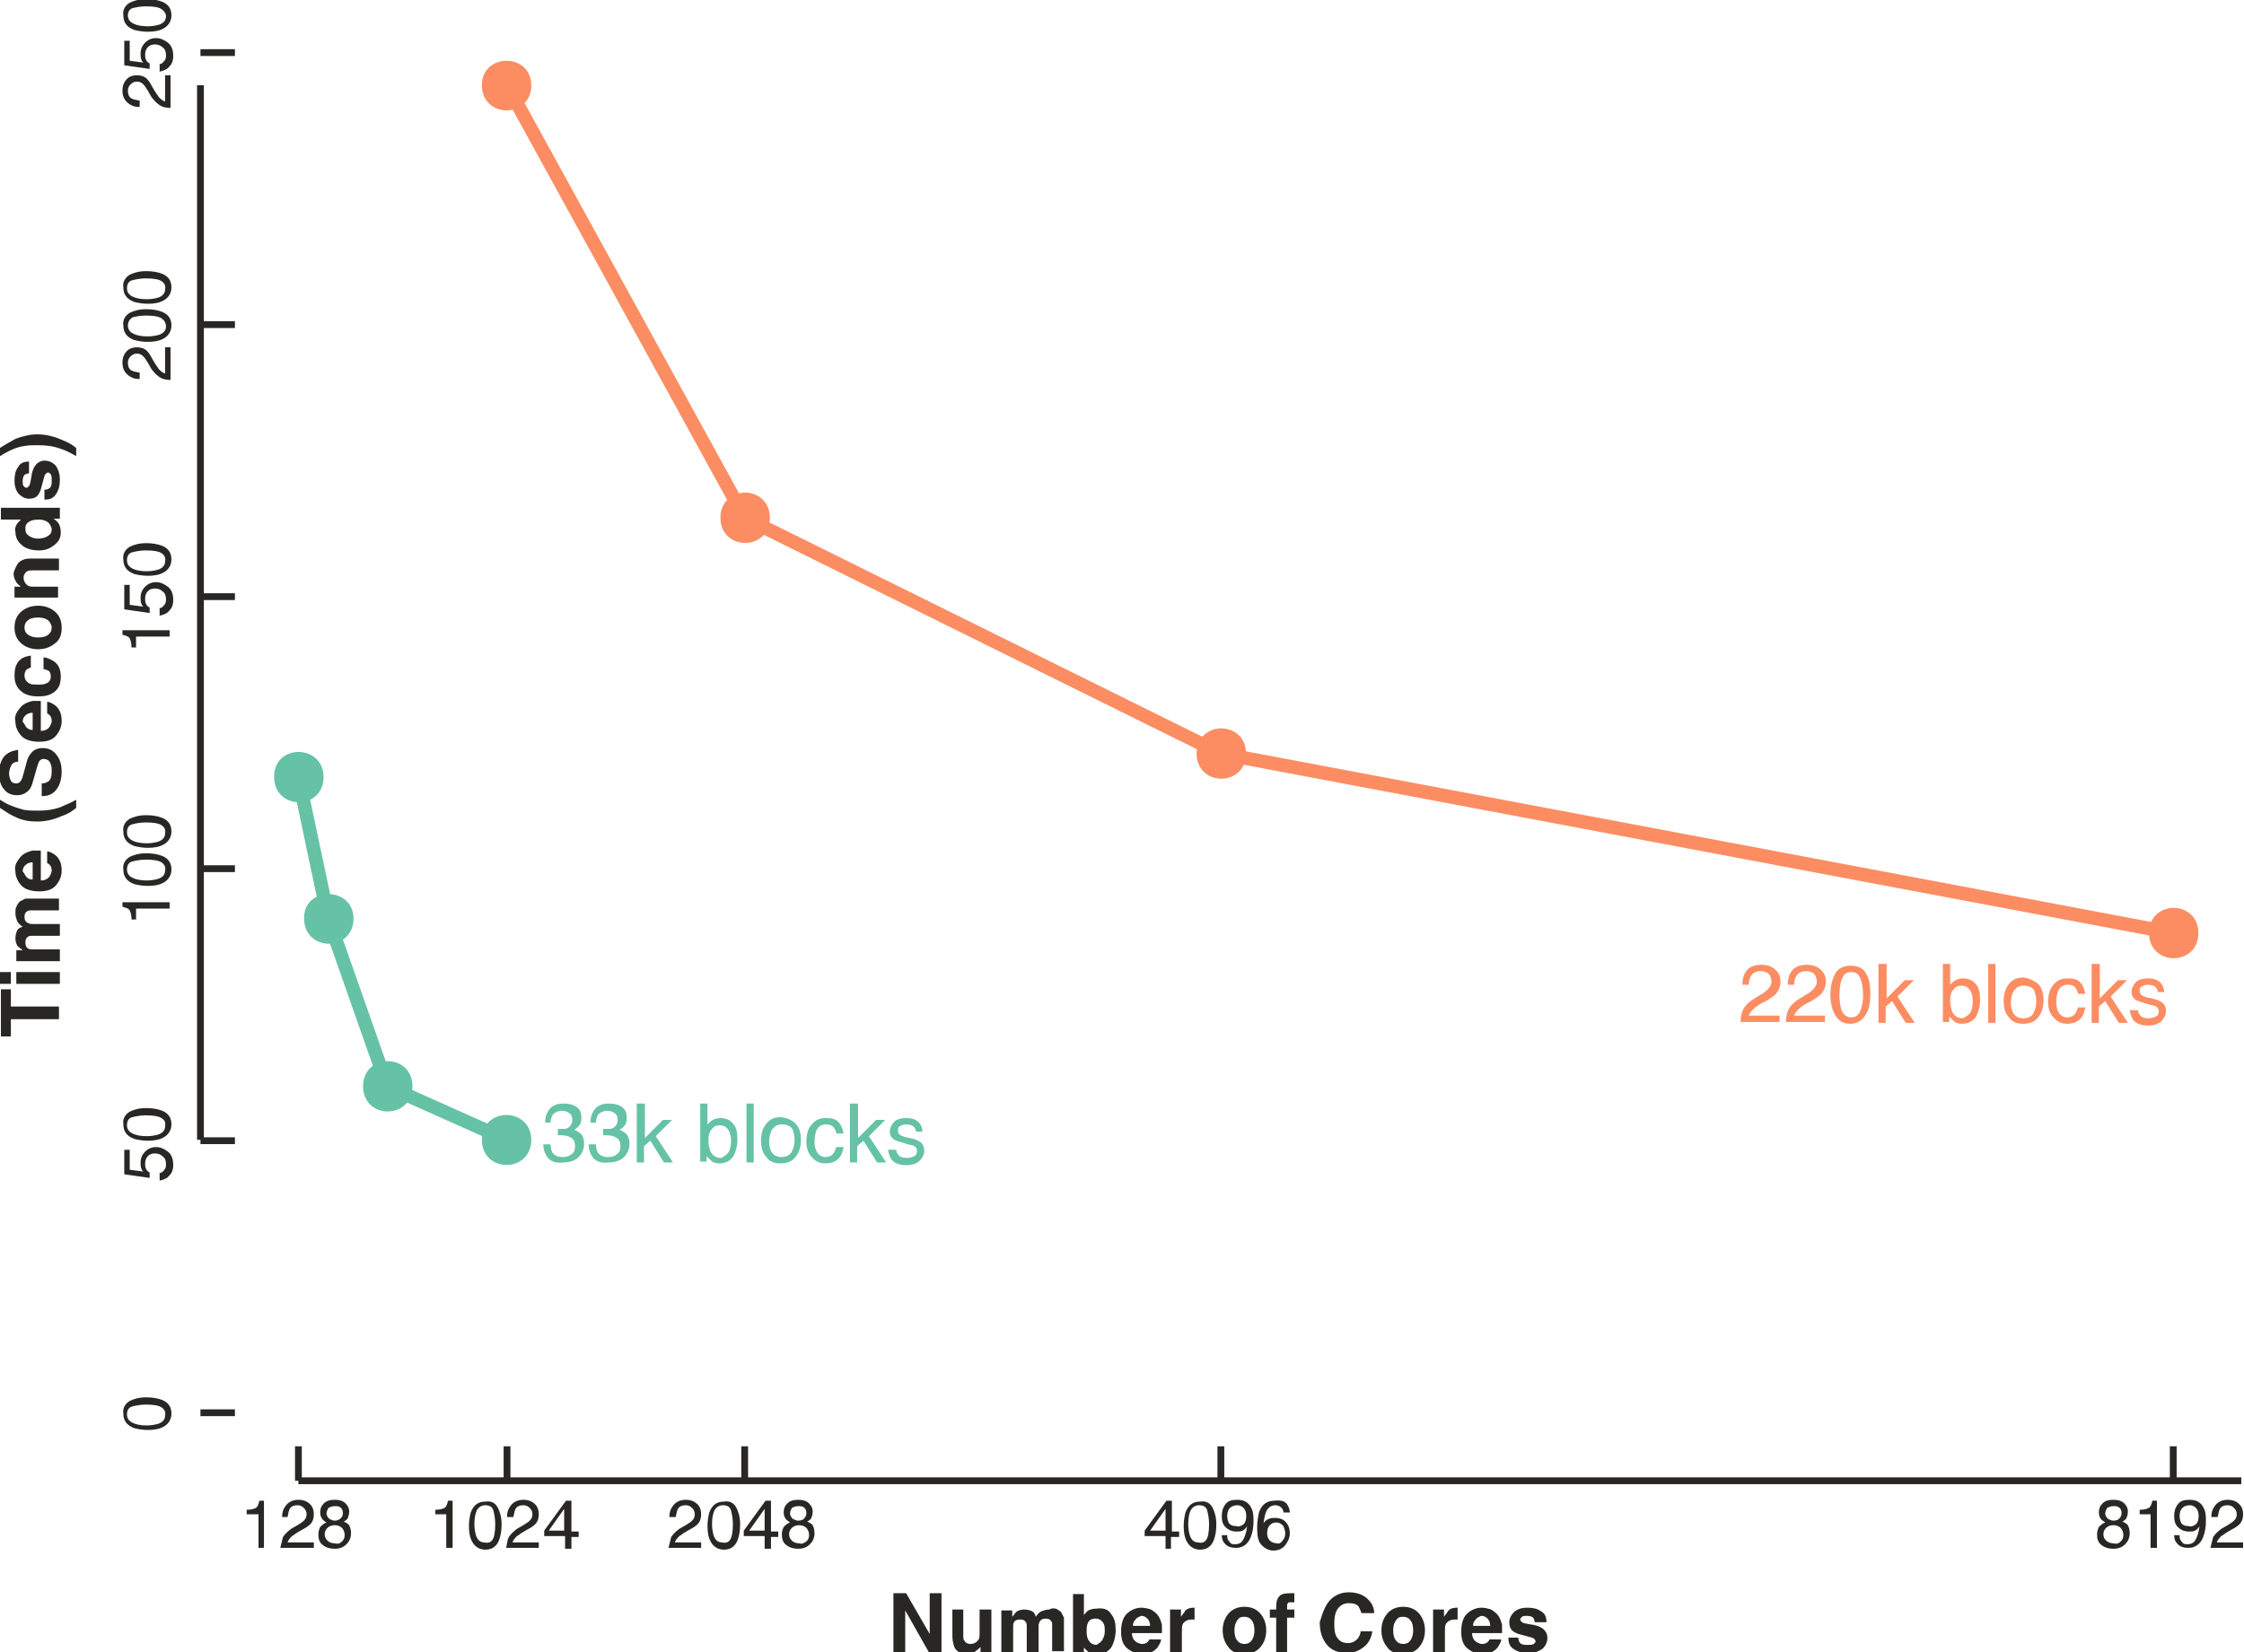 <?xml version="1.0" encoding="utf-8"?>
<!-- Generator: Adobe Illustrator 17.1.0, SVG Export Plug-In . SVG Version: 6.00 Build 0)  -->
<!DOCTYPE svg PUBLIC "-//W3C//DTD SVG 1.1//EN" "http://www.w3.org/Graphics/SVG/1.1/DTD/svg11.dtd">
<svg version="1.1" id="Layer_1" xmlns="http://www.w3.org/2000/svg" xmlns:xlink="http://www.w3.org/1999/xlink" x="0px" y="0px"
	 viewBox="-24.1 7.8 247.4 182.2" enable-background="new -24.1 7.8 247.4 182.2" xml:space="preserve">
<polyline fill="none" stroke="#66C2A5" stroke-width="1.5" stroke-miterlimit="10" points="8.8,93.5 12.1,109.1 18.6,127.6 
	31.8,133.5 "/>
<path fill="#66C2A5" d="M11.2,93.5c0,3.2-4.7,3.2-4.7,0C6.4,90.3,11.2,90.3,11.2,93.5"/>
<path fill="none" stroke="#66C2A5" stroke-width="0.75" stroke-miterlimit="10" d="M11.2,93.5c0,3.2-4.7,3.2-4.7,0
	C6.4,90.3,11.2,90.3,11.2,93.5"/>
<path fill="#66C2A5" d="M14.5,109.1c0,3.2-4.7,3.2-4.7,0C9.7,106,14.5,106,14.5,109.1"/>
<path fill="none" stroke="#66C2A5" stroke-width="0.75" stroke-miterlimit="10" d="M14.5,109.1c0,3.2-4.7,3.2-4.7,0
	C9.7,106,14.5,106,14.5,109.1"/>
<path fill="#66C2A5" d="M21,127.6c0,3.2-4.7,3.2-4.7,0C16.3,124.4,21,124.4,21,127.6"/>
<path fill="none" stroke="#66C2A5" stroke-width="0.75" stroke-miterlimit="10" d="M21,127.6c0,3.2-4.7,3.2-4.7,0
	C16.3,124.4,21,124.4,21,127.6"/>
<path fill="#66C2A5" d="M34.1,133.5c0,3.2-4.7,3.2-4.7,0S34.1,130.4,34.1,133.5"/>
<path fill="none" stroke="#66C2A5" stroke-width="0.75" stroke-miterlimit="10" d="M34.1,133.5c0,3.2-4.7,3.2-4.7,0
	S34.1,130.4,34.1,133.5"/>
<polyline fill="none" stroke="#FC8D62" stroke-width="1.5" stroke-miterlimit="10" points="31.8,17.2 58,64.9 110.5,90.9 
	215.5,110.7 "/>
<path fill="#FC8D62" d="M34.1,17.2c0,3.2-4.7,3.2-4.7,0C29.4,14.1,34.1,14.1,34.1,17.2"/>
<path fill="none" stroke="#FC8D62" stroke-width="0.75" stroke-miterlimit="10" d="M34.1,17.2c0,3.2-4.7,3.2-4.7,0
	C29.4,14.1,34.1,14.1,34.1,17.2"/>
<path fill="#FC8D62" d="M60.4,64.9c0,3.2-4.7,3.2-4.7,0C55.7,61.7,60.4,61.7,60.4,64.9"/>
<path fill="none" stroke="#FC8D62" stroke-width="0.75" stroke-miterlimit="10" d="M60.4,64.9c0,3.2-4.7,3.2-4.7,0
	C55.7,61.7,60.4,61.7,60.4,64.9"/>
<path fill="#FC8D62" d="M112.9,90.9c0,3.2-4.7,3.2-4.7,0C108.2,87.7,112.9,87.7,112.9,90.9"/>
<path fill="none" stroke="#FC8D62" stroke-width="0.75" stroke-miterlimit="10" d="M112.9,90.9c0,3.2-4.7,3.2-4.7,0
	C108.2,87.7,112.9,87.7,112.9,90.9"/>
<path fill="#FC8D62" d="M217.9,110.7c0,3.2-4.7,3.2-4.7,0C213.2,107.5,217.9,107.5,217.9,110.7"/>
<path fill="none" stroke="#FC8D62" stroke-width="0.75" stroke-miterlimit="10" d="M217.9,110.7c0,3.2-4.7,3.2-4.7,0
	C213.2,107.5,217.9,107.5,217.9,110.7"/>
<path fill="#66C2A5" d="M74.7,134.5c0,0.3,0.1,0.5,0.2,0.6c0.2,0.3,0.5,0.4,1,0.4c0.3,0,0.6-0.1,0.8-0.2c0.2-0.1,0.3-0.3,0.3-0.6
	c0-0.2-0.1-0.4-0.3-0.5c-0.1-0.1-0.3-0.1-0.7-0.2l-0.6-0.2c-0.4-0.1-0.7-0.2-0.9-0.3c-0.3-0.2-0.5-0.5-0.5-0.9
	c0-0.4,0.2-0.8,0.5-1.1c0.3-0.3,0.8-0.4,1.3-0.4c0.7,0,1.2,0.2,1.5,0.6c0.2,0.3,0.3,0.6,0.3,0.9h-0.7c0-0.2-0.1-0.3-0.2-0.5
	c-0.2-0.2-0.5-0.3-0.9-0.3c-0.3,0-0.5,0.1-0.7,0.2c-0.2,0.1-0.2,0.3-0.2,0.5c0,0.2,0.1,0.4,0.3,0.5c0.1,0.1,0.3,0.1,0.5,0.2l0.5,0.1
	c0.6,0.1,0.9,0.3,1.1,0.4c0.3,0.2,0.5,0.5,0.5,1c0,0.4-0.2,0.8-0.5,1.1c-0.3,0.3-0.8,0.5-1.5,0.5c-0.7,0-1.2-0.2-1.5-0.5
	c-0.3-0.3-0.4-0.7-0.5-1.2H74.7z M69.7,129.5h0.8v3.8l2-2h1l-1.8,1.8l1.9,2.9h-1l-1.5-2.4l-0.7,0.6v1.8h-0.8V129.5z M68.3,131.5
	c0.3,0.3,0.5,0.7,0.6,1.3h-0.8c0-0.3-0.2-0.5-0.3-0.7c-0.2-0.2-0.4-0.3-0.8-0.3c-0.5,0-0.9,0.2-1.1,0.7c-0.1,0.3-0.2,0.7-0.2,1.2
	c0,0.5,0.1,0.9,0.3,1.2c0.2,0.3,0.5,0.5,0.9,0.5c0.3,0,0.6-0.1,0.8-0.3c0.2-0.2,0.3-0.5,0.4-0.8h0.8c-0.1,0.6-0.3,1.1-0.7,1.4
	c-0.4,0.3-0.8,0.4-1.3,0.4c-0.6,0-1.1-0.2-1.5-0.7c-0.4-0.4-0.6-1-0.6-1.7c0-0.8,0.2-1.5,0.6-1.9c0.4-0.5,0.9-0.7,1.5-0.7
	C67.6,131.1,68,131.2,68.3,131.5z M63.6,131.7c0.4,0.4,0.6,1,0.6,1.8c0,0.8-0.2,1.4-0.6,1.9c-0.4,0.5-0.9,0.7-1.7,0.7
	c-0.6,0-1.2-0.2-1.5-0.7c-0.4-0.4-0.6-1-0.6-1.8c0-0.8,0.2-1.4,0.6-1.9c0.4-0.5,0.9-0.7,1.6-0.7C62.7,131.1,63.2,131.3,63.6,131.7z
	 M63.2,134.8c0.2-0.4,0.3-0.8,0.3-1.3c0-0.4-0.1-0.8-0.2-1.1c-0.2-0.4-0.6-0.6-1.2-0.6c-0.5,0-0.8,0.2-1.1,0.6
	c-0.2,0.4-0.3,0.8-0.3,1.3c0,0.5,0.1,0.9,0.3,1.2c0.2,0.3,0.6,0.5,1,0.5C62.6,135.4,63,135.2,63.2,134.8z M58.2,129.5H59v6.5h-0.8
	V129.5z M56.2,134.9c0.2-0.3,0.3-0.8,0.3-1.3c0-0.5-0.1-0.9-0.3-1.2c-0.2-0.3-0.5-0.5-0.9-0.5c-0.4,0-0.7,0.1-0.9,0.4
	c-0.3,0.3-0.4,0.7-0.4,1.3c0,0.4,0.1,0.8,0.2,1.1c0.2,0.5,0.6,0.8,1.2,0.8C55.6,135.4,56,135.2,56.2,134.9z M53.1,129.5h0.8v2.3
	c0.2-0.2,0.4-0.4,0.6-0.5c0.2-0.1,0.5-0.2,0.8-0.2c0.6,0,1.1,0.2,1.4,0.6c0.4,0.4,0.5,1,0.5,1.8c0,0.7-0.2,1.4-0.5,1.9
	c-0.4,0.5-0.9,0.7-1.5,0.7c-0.4,0-0.7-0.1-0.9-0.3c-0.1-0.1-0.3-0.3-0.5-0.5v0.6h-0.7V129.5z M46.2,129.5H47v3.8l2-2h1l-1.8,1.8
	l1.9,2.9h-1l-1.5-2.4l-0.7,0.6v1.8h-0.8V129.5z M41.3,135.5c-0.3-0.4-0.5-0.9-0.5-1.5h0.8c0,0.4,0.1,0.7,0.2,0.9
	c0.2,0.3,0.6,0.5,1.1,0.5c0.4,0,0.8-0.1,1-0.3c0.3-0.2,0.4-0.5,0.4-0.9c0-0.4-0.1-0.7-0.4-0.9c-0.3-0.2-0.6-0.3-1.1-0.3
	c-0.1,0-0.1,0-0.2,0c-0.1,0-0.1,0-0.2,0v-0.7c0.1,0,0.2,0,0.2,0c0.1,0,0.1,0,0.2,0c0.3,0,0.5,0,0.7-0.1c0.3-0.2,0.5-0.5,0.5-0.9
	c0-0.3-0.1-0.6-0.3-0.7c-0.2-0.2-0.5-0.3-0.8-0.3c-0.5,0-0.9,0.2-1.1,0.5c-0.1,0.2-0.2,0.5-0.2,0.8H41c0-0.5,0.1-0.9,0.3-1.2
	c0.3-0.6,0.9-0.9,1.7-0.9c0.6,0,1.1,0.1,1.5,0.4c0.4,0.3,0.5,0.7,0.5,1.2c0,0.4-0.1,0.7-0.3,0.9c-0.1,0.1-0.3,0.3-0.5,0.4
	c0.3,0.1,0.6,0.3,0.8,0.5c0.2,0.3,0.3,0.6,0.3,1c0,0.6-0.2,1.1-0.6,1.5c-0.4,0.4-1,0.6-1.7,0.6C42.2,136.1,41.7,135.9,41.3,135.5z
	 M36.3,135.5c-0.3-0.4-0.5-0.9-0.5-1.5h0.8c0,0.4,0.1,0.7,0.2,0.9c0.2,0.3,0.6,0.5,1.1,0.5c0.4,0,0.8-0.1,1-0.3
	c0.3-0.2,0.4-0.5,0.4-0.9c0-0.4-0.1-0.7-0.4-0.9c-0.3-0.2-0.6-0.3-1.1-0.3c-0.1,0-0.1,0-0.2,0c-0.1,0-0.1,0-0.2,0v-0.7
	c0.1,0,0.2,0,0.2,0c0.1,0,0.1,0,0.2,0c0.3,0,0.5,0,0.7-0.1c0.3-0.2,0.5-0.5,0.5-0.9c0-0.3-0.1-0.6-0.3-0.7c-0.2-0.2-0.5-0.3-0.8-0.3
	c-0.5,0-0.9,0.2-1.1,0.5c-0.1,0.2-0.2,0.5-0.2,0.8H36c0-0.5,0.1-0.9,0.3-1.2c0.3-0.6,0.9-0.9,1.7-0.9c0.6,0,1.1,0.1,1.5,0.4
	c0.4,0.3,0.5,0.7,0.5,1.2c0,0.4-0.1,0.7-0.3,0.9c-0.1,0.1-0.3,0.3-0.5,0.4c0.3,0.1,0.6,0.3,0.8,0.5c0.2,0.3,0.3,0.6,0.3,1
	c0,0.6-0.2,1.1-0.6,1.5c-0.4,0.4-1,0.6-1.7,0.6C37.2,136.1,36.7,135.9,36.3,135.5z"/>
<path fill="#FC8D62" d="M211.6,119.1c0,0.3,0.1,0.5,0.2,0.6c0.2,0.3,0.5,0.4,1,0.4c0.3,0,0.6-0.1,0.8-0.2c0.2-0.1,0.3-0.3,0.3-0.6
	c0-0.2-0.1-0.4-0.3-0.5c-0.1-0.1-0.3-0.1-0.7-0.2l-0.6-0.2c-0.4-0.1-0.7-0.2-0.9-0.3c-0.3-0.2-0.5-0.5-0.5-0.9
	c0-0.4,0.2-0.8,0.5-1.1c0.3-0.3,0.8-0.4,1.3-0.4c0.7,0,1.2,0.2,1.5,0.6c0.2,0.3,0.3,0.6,0.3,0.9h-0.7c0-0.2-0.1-0.3-0.2-0.5
	c-0.2-0.2-0.5-0.3-0.9-0.3c-0.3,0-0.5,0.1-0.7,0.2c-0.2,0.1-0.2,0.3-0.2,0.5c0,0.2,0.1,0.4,0.3,0.5c0.1,0.1,0.3,0.1,0.5,0.2l0.5,0.1
	c0.6,0.1,0.9,0.3,1.1,0.4c0.3,0.2,0.5,0.5,0.5,1c0,0.4-0.2,0.8-0.5,1.1c-0.3,0.3-0.8,0.5-1.5,0.5c-0.7,0-1.2-0.2-1.5-0.5
	c-0.3-0.3-0.4-0.7-0.5-1.2H211.6z M206.6,114.1h0.8v3.8l2-2h1l-1.8,1.8l1.9,2.9h-1l-1.5-2.4l-0.7,0.6v1.8h-0.8V114.1z M205.2,116.1
	c0.3,0.3,0.5,0.7,0.6,1.3h-0.8c0-0.3-0.2-0.5-0.3-0.7c-0.2-0.2-0.4-0.3-0.8-0.3c-0.5,0-0.9,0.2-1.1,0.7c-0.1,0.3-0.2,0.7-0.2,1.2
	c0,0.5,0.1,0.9,0.3,1.2c0.2,0.3,0.5,0.5,0.9,0.5c0.3,0,0.6-0.1,0.8-0.3c0.2-0.2,0.3-0.5,0.4-0.8h0.8c-0.1,0.6-0.3,1.1-0.7,1.4
	c-0.4,0.3-0.8,0.4-1.3,0.4c-0.6,0-1.1-0.2-1.5-0.7c-0.4-0.4-0.6-1-0.6-1.7c0-0.8,0.2-1.5,0.6-1.9c0.4-0.5,0.9-0.7,1.5-0.7
	C204.5,115.7,204.9,115.8,205.2,116.1z M200.6,116.3c0.4,0.4,0.6,1,0.6,1.8c0,0.8-0.2,1.4-0.6,1.9c-0.4,0.5-0.9,0.7-1.7,0.7
	c-0.6,0-1.2-0.2-1.5-0.7c-0.4-0.4-0.6-1-0.6-1.8c0-0.8,0.2-1.4,0.6-1.9c0.4-0.5,0.9-0.7,1.6-0.7
	C199.6,115.7,200.1,115.9,200.6,116.3z M200.1,119.5c0.2-0.4,0.3-0.8,0.3-1.3c0-0.4-0.1-0.8-0.2-1.1c-0.2-0.4-0.6-0.6-1.2-0.6
	c-0.5,0-0.8,0.2-1.1,0.6c-0.2,0.4-0.3,0.8-0.3,1.3c0,0.5,0.1,0.9,0.3,1.2c0.2,0.3,0.6,0.5,1,0.5
	C199.5,120.1,199.9,119.9,200.1,119.5z M195.1,114.1h0.8v6.5h-0.8V114.1z M193.1,119.5c0.2-0.3,0.3-0.8,0.3-1.3
	c0-0.5-0.1-0.9-0.3-1.2c-0.2-0.3-0.5-0.5-0.9-0.5c-0.4,0-0.7,0.1-0.9,0.4c-0.3,0.3-0.4,0.7-0.4,1.3c0,0.4,0.1,0.8,0.2,1.1
	c0.2,0.5,0.6,0.8,1.2,0.8C192.5,120,192.9,119.8,193.1,119.5z M190.1,114.1h0.8v2.3c0.2-0.2,0.4-0.4,0.6-0.5
	c0.2-0.1,0.5-0.2,0.8-0.2c0.6,0,1.1,0.2,1.4,0.6c0.4,0.4,0.5,1,0.5,1.8c0,0.7-0.2,1.4-0.5,1.9c-0.4,0.5-0.9,0.7-1.5,0.7
	c-0.4,0-0.7-0.1-0.9-0.3c-0.1-0.1-0.3-0.3-0.5-0.5v0.6h-0.7V114.1z M183.1,114.1h0.8v3.8l2-2h1l-1.8,1.8l1.9,2.9h-1l-1.5-2.4
	l-0.7,0.6v1.8h-0.8V114.1z M180.9,119.5c0.2-0.4,0.4-1,0.4-2c0-0.7-0.1-1.3-0.3-1.8c-0.2-0.5-0.5-0.7-1-0.7c-0.5,0-0.8,0.2-1,0.7
	c-0.2,0.4-0.3,1.1-0.3,1.9c0,0.6,0.1,1.2,0.2,1.5c0.2,0.6,0.6,0.9,1.1,0.9C180.4,120,180.7,119.8,180.9,119.5z M181.7,115.3
	c0.3,0.5,0.4,1.2,0.4,2.1c0,0.9-0.1,1.6-0.4,2.1c-0.4,0.8-1,1.2-1.8,1.2c-0.8,0-1.3-0.3-1.7-1c-0.3-0.5-0.5-1.3-0.5-2.2
	c0-0.7,0.1-1.3,0.3-1.8c0.3-1,1-1.4,1.9-1.4C180.8,114.3,181.4,114.6,181.7,115.3z M173.1,119.1c0.2-0.4,0.6-0.8,1.1-1.1l0.8-0.5
	c0.4-0.2,0.6-0.4,0.8-0.6c0.2-0.2,0.4-0.5,0.4-0.8c0-0.4-0.1-0.7-0.3-0.9c-0.2-0.2-0.5-0.3-0.9-0.3c-0.5,0-0.9,0.2-1.1,0.6
	c-0.1,0.2-0.2,0.5-0.2,0.9H173c0-0.5,0.1-1,0.3-1.3c0.3-0.6,0.9-0.9,1.8-0.9c0.7,0,1.2,0.2,1.6,0.6s0.5,0.8,0.5,1.3
	c0,0.5-0.2,0.9-0.5,1.3c-0.2,0.2-0.6,0.5-1.1,0.8l-0.6,0.3c-0.3,0.2-0.5,0.3-0.7,0.5c-0.3,0.3-0.5,0.5-0.6,0.8h3.4v0.7h-4.3
	C172.8,120,172.9,119.5,173.1,119.1z M168.1,119.1c0.2-0.4,0.6-0.8,1.1-1.1l0.8-0.5c0.4-0.2,0.6-0.4,0.8-0.6
	c0.2-0.2,0.4-0.5,0.4-0.8c0-0.4-0.1-0.7-0.3-0.9c-0.2-0.2-0.5-0.3-0.9-0.3c-0.5,0-0.9,0.2-1.1,0.6c-0.1,0.2-0.2,0.5-0.2,0.9H168
	c0-0.5,0.1-1,0.3-1.3c0.3-0.6,0.9-0.9,1.8-0.9c0.7,0,1.2,0.2,1.6,0.6s0.5,0.8,0.5,1.3c0,0.5-0.2,0.9-0.5,1.3
	c-0.2,0.2-0.6,0.5-1.1,0.8l-0.6,0.3c-0.3,0.2-0.5,0.3-0.7,0.5c-0.3,0.3-0.5,0.5-0.6,0.8h3.4v0.7h-4.3
	C167.8,120,167.9,119.5,168.1,119.1z"/>
<line fill="none" stroke="#292724" stroke-width="0.75" stroke-miterlimit="10" x1="8.8" y1="171.1" x2="223" y2="171.1"/>
<line fill="none" stroke="#292724" stroke-width="0.75" stroke-miterlimit="10" x1="8.8" y1="171.1" x2="8.8" y2="167.3"/>
<line fill="none" stroke="#292724" stroke-width="0.75" stroke-miterlimit="10" x1="31.8" y1="171.1" x2="31.8" y2="167.3"/>
<line fill="none" stroke="#292724" stroke-width="0.75" stroke-miterlimit="10" x1="58" y1="171.1" x2="58" y2="167.3"/>
<line fill="none" stroke="#292724" stroke-width="0.75" stroke-miterlimit="10" x1="110.5" y1="171.1" x2="110.5" y2="167.3"/>
<line fill="none" stroke="#292724" stroke-width="0.75" stroke-miterlimit="10" x1="215.5" y1="171.1" x2="215.5" y2="167.3"/>
<path fill="#292724" d="M11.5,175.4c-0.2-0.2-0.3-0.5-0.3-0.8c0-0.4,0.1-0.7,0.4-1c0.3-0.3,0.7-0.4,1.2-0.4c0.5,0,0.9,0.1,1.2,0.4
	c0.3,0.3,0.4,0.6,0.4,0.9c0,0.3-0.1,0.6-0.2,0.8c-0.1,0.1-0.2,0.2-0.4,0.3c0.2,0.1,0.4,0.2,0.5,0.3c0.2,0.2,0.3,0.6,0.3,1
	c0,0.5-0.2,0.9-0.5,1.2c-0.3,0.3-0.7,0.5-1.3,0.5c-0.5,0-0.9-0.1-1.3-0.4c-0.4-0.3-0.5-0.7-0.5-1.2c0-0.3,0.1-0.6,0.2-0.8
	c0.2-0.2,0.4-0.4,0.7-0.5C11.7,175.6,11.6,175.5,11.5,175.4z M13.6,177.8c0.2-0.2,0.3-0.4,0.3-0.7c0-0.3-0.1-0.6-0.3-0.8
	c-0.2-0.2-0.5-0.3-0.8-0.3c-0.3,0-0.6,0.1-0.8,0.3c-0.2,0.2-0.3,0.4-0.3,0.7c0,0.3,0.1,0.5,0.3,0.7c0.2,0.2,0.5,0.3,0.8,0.3
	C13.2,178.1,13.4,178,13.6,177.8z M13.5,175.2c0.2-0.2,0.2-0.4,0.2-0.6c0-0.2-0.1-0.4-0.2-0.5c-0.2-0.2-0.4-0.2-0.7-0.2
	c-0.3,0-0.5,0.1-0.7,0.2c-0.1,0.2-0.2,0.4-0.2,0.6c0,0.2,0.1,0.4,0.3,0.6c0.2,0.1,0.4,0.2,0.6,0.2C13.1,175.5,13.3,175.4,13.5,175.2
	z M7.1,177.3c0.2-0.3,0.5-0.6,0.9-0.9l0.7-0.4c0.3-0.2,0.5-0.3,0.7-0.5c0.2-0.2,0.3-0.4,0.3-0.7c0-0.3-0.1-0.5-0.3-0.7
	c-0.2-0.2-0.4-0.3-0.7-0.3c-0.5,0-0.8,0.2-0.9,0.5c-0.1,0.2-0.1,0.4-0.2,0.8H7c0-0.5,0.1-0.8,0.3-1.1c0.3-0.5,0.8-0.8,1.5-0.8
	c0.6,0,1,0.2,1.3,0.5c0.3,0.3,0.4,0.7,0.4,1.1c0,0.4-0.1,0.8-0.4,1.1c-0.2,0.2-0.5,0.4-0.9,0.6l-0.5,0.3c-0.2,0.1-0.4,0.3-0.6,0.4
	c-0.2,0.2-0.4,0.4-0.5,0.7h2.9v0.6H6.8C6.9,178.1,7,177.7,7.1,177.3z M3.1,174.8v-0.5c0.5,0,0.8-0.1,1-0.2c0.2-0.1,0.3-0.4,0.4-0.8
	h0.5v5.2H4.4v-3.7H3.1z"/>
<path fill="#292724" d="M38.2,178.5v-1.3h-2.3v-0.6l2.4-3.3h0.6v3.4h0.8v0.6h-0.8v1.3H38.2z M38.1,176.6v-2.4l-1.7,2.4H38.1z
	 M32,177.3c0.2-0.3,0.5-0.6,0.9-0.9l0.7-0.4c0.3-0.2,0.5-0.3,0.7-0.5c0.2-0.2,0.3-0.4,0.3-0.7c0-0.3-0.1-0.5-0.3-0.7
	c-0.2-0.2-0.4-0.3-0.7-0.3c-0.5,0-0.8,0.2-0.9,0.5c-0.1,0.2-0.1,0.4-0.2,0.8h-0.7c0-0.5,0.1-0.8,0.3-1.1c0.3-0.5,0.8-0.8,1.5-0.8
	c0.6,0,1,0.2,1.3,0.5c0.3,0.3,0.4,0.7,0.4,1.1c0,0.4-0.1,0.8-0.4,1.1c-0.2,0.2-0.5,0.4-0.9,0.6l-0.5,0.3c-0.2,0.1-0.4,0.3-0.6,0.4
	c-0.2,0.2-0.4,0.4-0.5,0.7h2.9v0.6h-3.6C31.8,178.1,31.8,177.7,32,177.3z M30.2,177.6c0.2-0.3,0.3-0.9,0.3-1.7
	c0-0.6-0.1-1.1-0.2-1.5c-0.1-0.4-0.4-0.6-0.9-0.6c-0.4,0-0.7,0.2-0.9,0.5c-0.2,0.4-0.3,0.9-0.3,1.6c0,0.5,0.1,1,0.2,1.3
	c0.2,0.5,0.5,0.7,0.9,0.7C29.7,178,30,177.9,30.2,177.6z M30.8,174.1c0.2,0.4,0.4,1,0.4,1.8c0,0.7-0.1,1.3-0.3,1.8
	c-0.3,0.7-0.8,1-1.5,1c-0.6,0-1.1-0.3-1.4-0.8c-0.3-0.5-0.4-1.1-0.4-1.8c0-0.6,0.1-1.1,0.2-1.5c0.3-0.8,0.8-1.2,1.6-1.2
	C30,173.3,30.5,173.5,30.8,174.1z M23.9,174.8v-0.5c0.5,0,0.8-0.1,1-0.2c0.2-0.1,0.3-0.4,0.4-0.8h0.5v5.2h-0.7v-3.7H23.9z"/>
<path fill="#292724" d="M62.6,175.4c-0.2-0.2-0.3-0.5-0.3-0.8c0-0.4,0.1-0.7,0.4-1c0.3-0.3,0.7-0.4,1.2-0.4c0.5,0,0.9,0.1,1.2,0.4
	c0.3,0.3,0.4,0.6,0.4,0.9c0,0.3-0.1,0.6-0.2,0.8c-0.1,0.1-0.2,0.2-0.4,0.3c0.2,0.1,0.4,0.2,0.5,0.3c0.2,0.2,0.3,0.6,0.3,1
	c0,0.5-0.2,0.9-0.5,1.2c-0.3,0.3-0.7,0.5-1.3,0.5c-0.5,0-0.9-0.1-1.3-0.4c-0.4-0.3-0.5-0.7-0.5-1.2c0-0.3,0.1-0.6,0.2-0.8
	c0.2-0.2,0.4-0.4,0.7-0.5C62.9,175.6,62.7,175.5,62.6,175.4z M64.8,177.8c0.2-0.2,0.3-0.4,0.3-0.7c0-0.3-0.1-0.6-0.3-0.8
	c-0.2-0.2-0.5-0.3-0.8-0.3c-0.3,0-0.6,0.1-0.8,0.3c-0.2,0.2-0.3,0.4-0.3,0.7c0,0.3,0.1,0.5,0.3,0.7c0.2,0.2,0.5,0.3,0.8,0.3
	C64.3,178.1,64.5,178,64.8,177.8z M64.6,175.2c0.2-0.2,0.2-0.4,0.2-0.6c0-0.2-0.1-0.4-0.2-0.5c-0.2-0.2-0.4-0.2-0.7-0.2
	c-0.3,0-0.5,0.1-0.7,0.2c-0.1,0.2-0.2,0.4-0.2,0.6c0,0.2,0.1,0.4,0.3,0.6c0.2,0.1,0.4,0.2,0.6,0.2C64.2,175.5,64.5,175.4,64.6,175.2
	z M60.2,178.5v-1.3h-2.3v-0.6l2.4-3.3h0.6v3.4h0.8v0.6h-0.8v1.3H60.2z M60.2,176.6v-2.4l-1.7,2.4H60.2z M56.4,177.6
	c0.2-0.3,0.3-0.9,0.3-1.7c0-0.6-0.1-1.1-0.2-1.5c-0.1-0.4-0.4-0.6-0.9-0.6c-0.4,0-0.7,0.2-0.9,0.5c-0.2,0.4-0.3,0.9-0.3,1.6
	c0,0.5,0.1,1,0.2,1.3c0.2,0.5,0.5,0.7,0.9,0.7C55.9,178,56.2,177.9,56.4,177.6z M57.1,174.1c0.2,0.4,0.4,1,0.4,1.8
	c0,0.7-0.1,1.3-0.3,1.8c-0.3,0.7-0.8,1-1.5,1c-0.6,0-1.1-0.3-1.4-0.8c-0.3-0.5-0.4-1.1-0.4-1.8c0-0.6,0.1-1.1,0.2-1.5
	c0.3-0.8,0.8-1.2,1.6-1.2C56.3,173.3,56.8,173.5,57.1,174.1z M49.9,177.3c0.2-0.3,0.5-0.6,0.9-0.9l0.7-0.4c0.3-0.2,0.5-0.3,0.7-0.5
	c0.2-0.2,0.3-0.4,0.3-0.7c0-0.3-0.1-0.5-0.3-0.7c-0.2-0.2-0.4-0.3-0.7-0.3c-0.5,0-0.8,0.2-0.9,0.5c-0.1,0.2-0.1,0.4-0.2,0.8h-0.7
	c0-0.5,0.1-0.8,0.3-1.1c0.3-0.5,0.8-0.8,1.5-0.8c0.6,0,1,0.2,1.3,0.5c0.3,0.3,0.4,0.7,0.4,1.1c0,0.4-0.1,0.8-0.4,1.1
	c-0.2,0.2-0.5,0.4-0.9,0.6l-0.5,0.3c-0.2,0.1-0.4,0.3-0.6,0.4c-0.2,0.2-0.4,0.4-0.5,0.7h2.9v0.6h-3.6
	C49.7,178.1,49.8,177.7,49.9,177.3z"/>
<path fill="#292724" d="M117.3,177.7c0.2-0.2,0.3-0.5,0.3-0.8c0-0.3-0.1-0.5-0.2-0.8c-0.2-0.2-0.4-0.4-0.8-0.4
	c-0.3,0-0.5,0.1-0.7,0.3c-0.2,0.2-0.3,0.5-0.3,0.9c0,0.3,0.1,0.6,0.3,0.8c0.2,0.2,0.5,0.3,0.8,0.3
	C116.9,178.1,117.2,177.9,117.3,177.7z M117.8,173.7c0.2,0.3,0.3,0.6,0.3,0.9h-0.7c0-0.2-0.1-0.4-0.2-0.5c-0.2-0.2-0.4-0.3-0.7-0.3
	c-0.4,0-0.7,0.2-0.9,0.5c-0.2,0.3-0.3,0.8-0.4,1.5c0.1-0.2,0.3-0.4,0.6-0.5c0.2-0.1,0.4-0.1,0.7-0.1c0.4,0,0.8,0.1,1.1,0.4
	c0.3,0.3,0.5,0.7,0.5,1.3c0,0.5-0.2,0.9-0.5,1.3c-0.3,0.4-0.8,0.6-1.3,0.6c-0.5,0-0.9-0.2-1.3-0.6c-0.4-0.4-0.5-1-0.5-1.9
	c0-0.7,0.1-1.2,0.2-1.7c0.3-0.9,0.9-1.3,1.7-1.3C117.2,173.2,117.6,173.4,117.8,173.7z M113,175.9c0.2-0.2,0.3-0.5,0.3-0.9
	c0-0.4-0.1-0.7-0.3-0.9c-0.2-0.2-0.4-0.3-0.7-0.3c-0.3,0-0.6,0.1-0.8,0.3c-0.2,0.2-0.3,0.5-0.3,0.9c0,0.3,0.1,0.6,0.2,0.8
	c0.2,0.2,0.4,0.3,0.8,0.3C112.5,176.2,112.7,176.1,113,175.9z M111.2,177.2c0,0.4,0.2,0.6,0.4,0.8c0.1,0.1,0.3,0.1,0.5,0.1
	c0.3,0,0.6-0.1,0.8-0.4c0.2-0.3,0.4-0.8,0.5-1.6c-0.1,0.2-0.3,0.4-0.5,0.5c-0.2,0.1-0.4,0.1-0.7,0.1c-0.5,0-0.9-0.2-1.2-0.5
	c-0.3-0.3-0.4-0.7-0.4-1.2c0-0.5,0.1-0.9,0.4-1.3c0.3-0.4,0.7-0.5,1.3-0.5c0.8,0,1.3,0.3,1.6,1c0.2,0.4,0.2,0.9,0.2,1.4
	c0,0.6-0.1,1.2-0.3,1.7c-0.3,0.8-0.9,1.2-1.6,1.2c-0.5,0-0.9-0.1-1.2-0.4c-0.3-0.3-0.4-0.6-0.4-1H111.2z M108.9,177.6
	c0.2-0.3,0.3-0.9,0.3-1.7c0-0.6-0.1-1.1-0.2-1.5c-0.1-0.4-0.4-0.6-0.9-0.6c-0.4,0-0.7,0.2-0.9,0.5c-0.2,0.4-0.3,0.9-0.3,1.6
	c0,0.5,0.1,1,0.2,1.3c0.2,0.5,0.5,0.7,0.9,0.7C108.4,178,108.7,177.9,108.9,177.6z M109.6,174.1c0.2,0.4,0.4,1,0.4,1.8
	c0,0.7-0.1,1.3-0.3,1.8c-0.3,0.7-0.8,1-1.5,1c-0.6,0-1.1-0.3-1.4-0.8c-0.3-0.5-0.4-1.1-0.4-1.8c0-0.6,0.1-1.1,0.2-1.5
	c0.3-0.8,0.8-1.2,1.6-1.2C108.8,173.3,109.3,173.5,109.6,174.1z M104.4,178.5v-1.3h-2.3v-0.6l2.4-3.3h0.6v3.4h0.8v0.6H105v1.3H104.4
	z M104.4,176.6v-2.4l-1.7,2.4H104.4z"/>
<path fill="#292724" d="M219.9,177.3c0.2-0.3,0.5-0.6,0.9-0.9l0.7-0.4c0.3-0.2,0.5-0.3,0.7-0.5c0.2-0.2,0.3-0.4,0.3-0.7
	c0-0.3-0.1-0.5-0.3-0.7c-0.2-0.2-0.4-0.3-0.7-0.3c-0.5,0-0.8,0.2-0.9,0.5c-0.1,0.2-0.1,0.4-0.2,0.8h-0.7c0-0.5,0.1-0.8,0.3-1.1
	c0.3-0.5,0.8-0.8,1.5-0.8c0.6,0,1,0.2,1.3,0.5c0.3,0.3,0.4,0.7,0.4,1.1c0,0.4-0.1,0.8-0.4,1.1c-0.2,0.2-0.5,0.4-0.9,0.6l-0.5,0.3
	c-0.2,0.1-0.4,0.3-0.6,0.4c-0.2,0.2-0.4,0.4-0.5,0.7h2.9v0.6h-3.6C219.7,178.1,219.8,177.7,219.9,177.3z M218,175.9
	c0.2-0.2,0.3-0.5,0.3-0.9c0-0.4-0.1-0.7-0.3-0.9c-0.2-0.2-0.4-0.3-0.7-0.3c-0.3,0-0.6,0.1-0.8,0.3c-0.2,0.2-0.3,0.5-0.3,0.9
	c0,0.3,0.1,0.6,0.2,0.8c0.2,0.2,0.4,0.3,0.8,0.3C217.5,176.2,217.7,176.1,218,175.9z M216.2,177.2c0,0.4,0.2,0.6,0.4,0.8
	c0.1,0.1,0.3,0.1,0.5,0.1c0.3,0,0.6-0.1,0.8-0.4c0.2-0.3,0.4-0.8,0.5-1.6c-0.1,0.2-0.3,0.4-0.5,0.5c-0.2,0.1-0.4,0.1-0.7,0.1
	c-0.5,0-0.9-0.2-1.2-0.5c-0.3-0.3-0.4-0.7-0.4-1.2c0-0.5,0.1-0.9,0.4-1.3c0.3-0.4,0.7-0.5,1.3-0.5c0.8,0,1.3,0.3,1.6,1
	c0.2,0.4,0.2,0.9,0.2,1.4c0,0.6-0.1,1.2-0.3,1.7c-0.3,0.8-0.9,1.2-1.6,1.2c-0.5,0-0.9-0.1-1.2-0.4c-0.3-0.3-0.4-0.6-0.4-1H216.2z
	 M211.8,174.8v-0.5c0.5,0,0.8-0.1,1-0.2c0.2-0.1,0.3-0.4,0.4-0.8h0.5v5.2H213v-3.7H211.8z M207.6,175.4c-0.2-0.2-0.3-0.5-0.3-0.8
	c0-0.4,0.1-0.7,0.4-1c0.3-0.3,0.7-0.4,1.2-0.4c0.5,0,0.9,0.1,1.2,0.4c0.3,0.3,0.4,0.6,0.4,0.9c0,0.3-0.1,0.6-0.2,0.8
	c-0.1,0.1-0.2,0.2-0.4,0.3c0.2,0.1,0.4,0.2,0.5,0.3c0.2,0.2,0.3,0.6,0.3,1c0,0.5-0.2,0.9-0.5,1.2c-0.3,0.3-0.7,0.5-1.3,0.5
	c-0.5,0-0.9-0.1-1.3-0.4c-0.4-0.3-0.5-0.7-0.5-1.2c0-0.3,0.1-0.6,0.2-0.8c0.2-0.2,0.4-0.4,0.7-0.5
	C207.9,175.6,207.7,175.5,207.6,175.4z M209.7,177.8c0.2-0.2,0.3-0.4,0.3-0.7c0-0.3-0.1-0.6-0.3-0.8c-0.2-0.2-0.5-0.3-0.8-0.3
	c-0.3,0-0.6,0.1-0.8,0.3c-0.2,0.2-0.3,0.4-0.3,0.7c0,0.3,0.1,0.5,0.3,0.7c0.2,0.2,0.5,0.3,0.8,0.3
	C209.3,178.1,209.5,178,209.7,177.8z M209.6,175.2c0.2-0.2,0.2-0.4,0.2-0.6c0-0.2-0.1-0.4-0.2-0.5c-0.2-0.2-0.4-0.2-0.7-0.2
	c-0.3,0-0.5,0.1-0.7,0.2c-0.1,0.2-0.2,0.4-0.2,0.6c0,0.2,0.1,0.4,0.3,0.6c0.2,0.1,0.4,0.2,0.6,0.2
	C209.2,175.5,209.5,175.4,209.6,175.2z"/>
<path fill="#292724" d="M143.3,188.5c0,0.2,0.1,0.4,0.2,0.5c0.2,0.2,0.4,0.2,0.9,0.2c0.2,0,0.4,0,0.6-0.1c0.1-0.1,0.2-0.2,0.2-0.3
	c0-0.1-0.1-0.2-0.2-0.3c-0.1-0.1-0.6-0.2-1.3-0.4c-0.5-0.1-0.9-0.3-1.1-0.5c-0.2-0.2-0.3-0.5-0.3-0.9c0-0.4,0.2-0.8,0.5-1.1
	c0.3-0.3,0.8-0.5,1.5-0.5c0.6,0,1.1,0.1,1.5,0.4c0.4,0.2,0.6,0.6,0.6,1.2h-1.3c0-0.2-0.1-0.3-0.1-0.4c-0.1-0.2-0.4-0.3-0.7-0.3
	c-0.3,0-0.5,0-0.6,0.1c-0.1,0.1-0.2,0.2-0.2,0.3c0,0.1,0.1,0.2,0.2,0.3c0.1,0.1,0.6,0.2,1.3,0.3c0.5,0.1,0.9,0.3,1.1,0.5
	c0.2,0.2,0.4,0.5,0.4,0.9c0,0.5-0.2,0.9-0.5,1.2c-0.4,0.3-0.9,0.5-1.6,0.5c-0.8,0-1.3-0.2-1.7-0.5c-0.4-0.3-0.5-0.7-0.5-1.2H143.3z
	 M140.3,185.3c0.3,0.2,0.6,0.4,0.8,0.7c0.2,0.3,0.3,0.6,0.4,1c0,0.2,0,0.5,0,0.9h-3.3c0,0.5,0.2,0.8,0.5,1c0.2,0.1,0.4,0.2,0.6,0.2
	c0.3,0,0.5-0.1,0.6-0.2c0.1-0.1,0.2-0.2,0.2-0.3h1.3c0,0.3-0.2,0.6-0.4,0.9c-0.4,0.5-1,0.7-1.7,0.7c-0.6,0-1.1-0.2-1.6-0.6
	c-0.5-0.4-0.7-1-0.7-1.9c0-0.8,0.2-1.5,0.6-1.9c0.4-0.4,1-0.7,1.6-0.7C139.6,185.1,140,185.2,140.3,185.3z M138.6,186.4
	c-0.2,0.2-0.3,0.4-0.3,0.7h1.9c0-0.3-0.1-0.6-0.3-0.8c-0.2-0.2-0.4-0.3-0.7-0.3C139,186.1,138.7,186.2,138.6,186.4z M136.5,185.1
	c0,0,0.1,0,0.1,0v1.3c-0.1,0-0.1,0-0.2,0c-0.1,0-0.1,0-0.1,0c-0.5,0-0.8,0.2-1,0.5c-0.1,0.2-0.1,0.5-0.1,0.9v2.3h-1.3v-4.8h1.2v0.8
	c0.2-0.3,0.4-0.5,0.5-0.7C135.8,185.2,136.1,185.1,136.5,185.1C136.5,185.1,136.5,185.1,136.5,185.1z M132.4,189.4
	c-0.4,0.5-1,0.8-1.8,0.8c-0.8,0-1.4-0.2-1.8-0.8c-0.4-0.5-0.6-1.1-0.6-1.8c0-0.7,0.2-1.3,0.6-1.8c0.4-0.5,1-0.8,1.8-0.8
	c0.8,0,1.4,0.3,1.8,0.8c0.4,0.5,0.6,1.1,0.6,1.8C133,188.3,132.8,188.9,132.4,189.4z M131.4,188.7c0.2-0.3,0.3-0.6,0.3-1.1
	c0-0.5-0.1-0.9-0.3-1.1c-0.2-0.3-0.5-0.4-0.8-0.4c-0.4,0-0.6,0.1-0.8,0.4c-0.2,0.3-0.3,0.6-0.3,1.1c0,0.5,0.1,0.9,0.3,1.1
	c0.2,0.3,0.5,0.4,0.8,0.4C130.9,189.1,131.2,189,131.4,188.7z M122.6,184.2c0.5-0.5,1.2-0.8,2-0.8c1.1,0,1.9,0.4,2.4,1.1
	c0.3,0.4,0.4,0.8,0.4,1.2h-1.4c-0.1-0.3-0.2-0.5-0.3-0.7c-0.2-0.3-0.6-0.4-1.1-0.4c-0.5,0-0.9,0.2-1.2,0.6c-0.3,0.4-0.4,1-0.4,1.7
	c0,0.7,0.1,1.3,0.4,1.6c0.3,0.4,0.7,0.5,1.1,0.5c0.5,0,0.8-0.2,1.1-0.5c0.1-0.2,0.3-0.4,0.3-0.8h1.3c-0.1,0.7-0.4,1.3-0.9,1.7
	c-0.5,0.4-1.1,0.7-1.9,0.7c-0.9,0-1.7-0.3-2.2-0.9c-0.5-0.6-0.8-1.4-0.8-2.5C121.7,185.7,122,184.8,122.6,184.2z M118.3,183.5
	c0.1,0,0.2,0,0.3,0v1c-0.1,0-0.2,0-0.4,0c-0.2,0-0.3,0-0.3,0.1c-0.1,0.1-0.1,0.2-0.1,0.3c0,0.1,0,0.2,0,0.4h0.8v0.9h-0.8v3.9h-1.2
	v-3.9h-0.7v-0.9h0.7V185c0-0.5,0.1-0.9,0.3-1.1c0.2-0.3,0.6-0.4,1.3-0.4C118.2,183.5,118.3,183.5,118.3,183.5z M114.9,189.4
	c-0.4,0.5-1,0.8-1.8,0.8c-0.8,0-1.4-0.2-1.8-0.8c-0.4-0.5-0.6-1.1-0.6-1.8c0-0.7,0.2-1.3,0.6-1.8c0.4-0.5,1-0.8,1.8-0.8
	c0.8,0,1.4,0.3,1.8,0.8c0.4,0.5,0.6,1.1,0.6,1.8C115.5,188.3,115.3,188.9,114.9,189.4z M113.9,188.7c0.2-0.3,0.3-0.6,0.3-1.1
	c0-0.5-0.1-0.9-0.3-1.1c-0.2-0.3-0.5-0.4-0.8-0.4c-0.4,0-0.6,0.1-0.8,0.4c-0.2,0.3-0.3,0.6-0.3,1.1c0,0.5,0.1,0.9,0.3,1.1
	c0.2,0.3,0.5,0.4,0.8,0.4C113.4,189.1,113.7,189,113.9,188.7z M107.5,185.1c0,0,0.1,0,0.1,0v1.3c-0.1,0-0.1,0-0.2,0
	c-0.1,0-0.1,0-0.1,0c-0.5,0-0.8,0.2-1,0.5c-0.1,0.2-0.1,0.5-0.1,0.9v2.3h-1.3v-4.8h1.2v0.8c0.2-0.3,0.4-0.5,0.5-0.7
	C106.8,185.2,107.1,185.1,107.5,185.1C107.5,185.1,107.5,185.1,107.5,185.1z M102.8,185.3c0.3,0.2,0.6,0.4,0.8,0.7
	c0.2,0.3,0.3,0.6,0.4,1c0,0.2,0,0.5,0,0.9h-3.3c0,0.5,0.2,0.8,0.5,1c0.2,0.1,0.4,0.2,0.6,0.2c0.3,0,0.5-0.1,0.6-0.2
	c0.1-0.1,0.2-0.2,0.2-0.3h1.3c0,0.3-0.2,0.6-0.4,0.9c-0.4,0.5-1,0.7-1.7,0.7c-0.6,0-1.1-0.2-1.6-0.6c-0.5-0.4-0.7-1-0.7-1.9
	c0-0.8,0.2-1.5,0.6-1.9c0.4-0.4,1-0.7,1.6-0.7C102.1,185.1,102.5,185.2,102.8,185.3z M101.1,186.4c-0.2,0.2-0.3,0.4-0.3,0.7h1.9
	c0-0.3-0.1-0.6-0.3-0.8c-0.2-0.2-0.4-0.3-0.7-0.3C101.5,186.1,101.2,186.2,101.1,186.4z M97.4,188.7c0.2-0.3,0.3-0.6,0.3-1
	c0-0.3,0-0.6-0.1-0.8c-0.2-0.4-0.5-0.6-0.9-0.6c-0.5,0-0.8,0.2-0.9,0.6c-0.1,0.2-0.1,0.5-0.1,0.9c0,0.4,0.1,0.8,0.3,1
	c0.2,0.3,0.5,0.4,0.8,0.4C96.9,189.1,97.2,189,97.4,188.7z M98.4,185.8c0.4,0.5,0.5,1,0.5,1.8c0,0.7-0.2,1.4-0.5,1.9
	c-0.4,0.5-0.8,0.7-1.5,0.7c-0.4,0-0.7-0.1-1-0.2c-0.1-0.1-0.3-0.3-0.5-0.5v0.6h-1.2v-6.5h1.2v2.3c0.2-0.2,0.3-0.4,0.5-0.5
	c0.2-0.1,0.5-0.2,0.9-0.2C97.6,185.1,98.1,185.3,98.4,185.8z M92.3,185.2c0.2,0.1,0.4,0.2,0.6,0.4c0.1,0.2,0.2,0.4,0.3,0.6
	c0,0.2,0,0.4,0,0.7l0,3h-1.3V187c0-0.2,0-0.3-0.1-0.4c-0.1-0.2-0.3-0.3-0.6-0.3c-0.3,0-0.6,0.1-0.7,0.4c-0.1,0.2-0.1,0.3-0.1,0.6
	v2.9h-1.3v-2.9c0-0.3,0-0.5-0.1-0.6c-0.1-0.2-0.3-0.3-0.6-0.3c-0.4,0-0.6,0.1-0.7,0.3c-0.1,0.1-0.1,0.3-0.1,0.6v2.9h-1.3v-4.8h1.2
	v0.7c0.2-0.2,0.3-0.4,0.4-0.5c0.2-0.2,0.6-0.3,0.9-0.3c0.4,0,0.7,0.1,0.9,0.2c0.2,0.1,0.3,0.3,0.4,0.6c0.2-0.3,0.4-0.5,0.6-0.6
	c0.3-0.1,0.5-0.2,0.9-0.2C91.9,185.1,92.1,185.2,92.3,185.2z M82.1,185.2v2.9c0,0.3,0,0.5,0.1,0.6c0.1,0.2,0.3,0.4,0.7,0.4
	c0.4,0,0.7-0.2,0.9-0.5c0.1-0.2,0.1-0.4,0.1-0.7v-2.6h1.3v4.8h-1.2v-0.7c0,0,0,0.1-0.1,0.1c0,0.1-0.1,0.1-0.2,0.2
	c-0.2,0.2-0.4,0.3-0.6,0.4c-0.2,0.1-0.4,0.1-0.6,0.1c-0.7,0-1.2-0.3-1.4-0.8c-0.1-0.3-0.2-0.7-0.2-1.2v-2.9H82.1z M74.4,183.5h1.4
	l2.6,4.5v-4.5h1.3v6.5h-1.4l-2.6-4.6v4.6h-1.3V183.5z"/>
<line fill="none" stroke="#292724" stroke-width="0.75" stroke-miterlimit="10" x1="-2" y1="17.2" x2="-2" y2="133.5"/>
<line fill="none" stroke="#292724" stroke-width="0.75" stroke-miterlimit="10" x1="-2" y1="163.6" x2="1.8" y2="163.6"/>
<line fill="none" stroke="#292724" stroke-width="0.75" stroke-miterlimit="10" x1="-2" y1="133.6" x2="1.8" y2="133.6"/>
<line fill="none" stroke="#292724" stroke-width="0.75" stroke-miterlimit="10" x1="-2" y1="103.6" x2="1.8" y2="103.6"/>
<line fill="none" stroke="#292724" stroke-width="0.75" stroke-miterlimit="10" x1="-2" y1="73.6" x2="1.8" y2="73.6"/>
<line fill="none" stroke="#292724" stroke-width="0.75" stroke-miterlimit="10" x1="-2" y1="43.6" x2="1.8" y2="43.6"/>
<line fill="none" stroke="#292724" stroke-width="0.75" stroke-miterlimit="10" x1="-2" y1="13.6" x2="1.8" y2="13.6"/>
<path fill="#292724" d="M-6.3,163c-0.3-0.2-0.9-0.3-1.7-0.3c-0.6,0-1.1,0.1-1.5,0.2c-0.4,0.1-0.6,0.4-0.6,0.9c0,0.4,0.2,0.7,0.6,0.9
	c0.4,0.2,0.9,0.3,1.6,0.3c0.5,0,1-0.1,1.3-0.2c0.5-0.2,0.7-0.5,0.7-0.9C-5.8,163.5-6,163.2-6.3,163z M-9.8,162.3
	c0.4-0.2,1-0.4,1.8-0.4c0.7,0,1.3,0.1,1.8,0.3c0.7,0.3,1,0.8,1,1.5c0,0.6-0.3,1.1-0.8,1.4c-0.5,0.3-1.1,0.4-1.8,0.4
	c-0.6,0-1.1-0.1-1.5-0.2c-0.8-0.3-1.2-0.8-1.2-1.6C-10.6,163.1-10.3,162.6-9.8,162.3z"/>
<path fill="#292724" d="M-6.3,131.1c-0.3-0.2-0.9-0.3-1.7-0.3c-0.6,0-1.1,0.1-1.5,0.2c-0.4,0.1-0.6,0.4-0.6,0.9
	c0,0.4,0.2,0.7,0.6,0.9c0.4,0.2,0.9,0.3,1.6,0.3c0.5,0,1-0.1,1.3-0.2c0.5-0.2,0.7-0.5,0.7-0.9C-5.8,131.5-6,131.3-6.3,131.1z
	 M-9.8,130.4c0.4-0.2,1-0.4,1.8-0.4c0.7,0,1.3,0.1,1.8,0.3c0.7,0.3,1,0.8,1,1.5c0,0.6-0.3,1.1-0.8,1.4c-0.5,0.3-1.1,0.4-1.8,0.4
	c-0.6,0-1.1-0.1-1.5-0.2c-0.8-0.3-1.2-0.8-1.2-1.6C-10.6,131.2-10.3,130.7-9.8,130.4z M-6.7,137.2c0.4,0,0.6-0.2,0.8-0.5
	c0.1-0.2,0.1-0.3,0.1-0.5c0-0.4-0.1-0.7-0.4-0.9c-0.2-0.2-0.5-0.3-0.8-0.3c-0.4,0-0.6,0.1-0.8,0.3c-0.2,0.2-0.3,0.5-0.3,0.8
	c0,0.2,0,0.4,0.1,0.6c0.1,0.2,0.2,0.3,0.4,0.4l0,0.6l-2.8-0.4v-2.7h0.6v2.2l1.5,0.2c-0.1-0.1-0.2-0.2-0.2-0.3
	c-0.1-0.2-0.1-0.4-0.1-0.7c0-0.5,0.2-0.9,0.5-1.2c0.3-0.3,0.7-0.5,1.2-0.5c0.5,0,0.9,0.2,1.3,0.5c0.4,0.3,0.6,0.8,0.6,1.5
	c0,0.4-0.1,0.8-0.4,1.1c-0.2,0.3-0.6,0.5-1.1,0.6V137.2z"/>
<path fill="#292724" d="M-6.3,98.8c-0.3-0.2-0.9-0.3-1.7-0.3c-0.6,0-1.1,0.1-1.5,0.2c-0.4,0.1-0.6,0.4-0.6,0.9
	c0,0.4,0.2,0.7,0.6,0.9c0.4,0.2,0.9,0.3,1.6,0.3c0.5,0,1-0.1,1.3-0.2c0.5-0.2,0.7-0.5,0.7-0.9C-5.8,99.3-6,99-6.3,98.8z M-9.8,98.1
	c0.4-0.2,1-0.4,1.8-0.4c0.7,0,1.3,0.1,1.8,0.3c0.7,0.3,1,0.8,1,1.5c0,0.6-0.3,1.1-0.8,1.4c-0.5,0.3-1.1,0.4-1.8,0.4
	c-0.6,0-1.1-0.1-1.5-0.2c-0.8-0.3-1.2-0.8-1.2-1.6C-10.6,98.9-10.3,98.4-9.8,98.1z M-6.3,102.9c-0.3-0.2-0.9-0.3-1.7-0.3
	c-0.6,0-1.1,0.1-1.5,0.2c-0.4,0.1-0.6,0.4-0.6,0.9c0,0.4,0.2,0.7,0.6,0.9c0.4,0.2,0.9,0.3,1.6,0.3c0.5,0,1-0.1,1.3-0.2
	c0.5-0.2,0.7-0.5,0.7-0.9C-5.8,103.4-6,103.1-6.3,102.9z M-9.8,102.3c0.4-0.2,1-0.4,1.8-0.4c0.7,0,1.3,0.1,1.8,0.3
	c0.7,0.3,1,0.8,1,1.5c0,0.6-0.3,1.1-0.8,1.4c-0.5,0.3-1.1,0.4-1.8,0.4c-0.6,0-1.1-0.1-1.5-0.2c-0.8-0.3-1.2-0.8-1.2-1.6
	C-10.6,103.1-10.3,102.6-9.8,102.3z M-9.1,109.2h-0.5c0-0.5-0.1-0.8-0.2-1c-0.1-0.2-0.4-0.3-0.8-0.4v-0.5h5.2v0.7h-3.7V109.2z"/>
<path fill="#292724" d="M-6.3,68.8c-0.3-0.2-0.9-0.3-1.7-0.3c-0.6,0-1.1,0.1-1.5,0.2c-0.4,0.1-0.6,0.4-0.6,0.9
	c0,0.4,0.2,0.7,0.6,0.9c0.4,0.2,0.9,0.3,1.6,0.3c0.5,0,1-0.1,1.3-0.2c0.5-0.2,0.7-0.5,0.7-0.9C-5.8,69.3-6,69-6.3,68.8z M-9.8,68.1
	c0.4-0.2,1-0.4,1.8-0.4c0.7,0,1.3,0.1,1.8,0.3c0.7,0.3,1,0.8,1,1.5c0,0.6-0.3,1.1-0.8,1.4c-0.5,0.3-1.1,0.4-1.8,0.4
	c-0.6,0-1.1-0.1-1.5-0.2c-0.8-0.3-1.2-0.8-1.2-1.6C-10.6,68.9-10.3,68.4-9.8,68.1z M-6.7,74.9c0.4,0,0.6-0.2,0.8-0.5
	c0.1-0.2,0.1-0.3,0.1-0.5c0-0.4-0.1-0.7-0.4-0.9c-0.2-0.2-0.5-0.3-0.8-0.3c-0.4,0-0.6,0.1-0.8,0.3c-0.2,0.2-0.3,0.5-0.3,0.8
	c0,0.2,0,0.4,0.1,0.6c0.1,0.2,0.2,0.3,0.4,0.4l0,0.6l-2.8-0.4v-2.7h0.6v2.2l1.5,0.2c-0.1-0.1-0.2-0.2-0.2-0.3
	c-0.1-0.2-0.1-0.4-0.1-0.7c0-0.5,0.2-0.9,0.5-1.2c0.3-0.3,0.7-0.5,1.2-0.5c0.5,0,0.9,0.2,1.3,0.5c0.4,0.3,0.6,0.8,0.6,1.5
	c0,0.4-0.1,0.8-0.4,1.1c-0.2,0.3-0.6,0.5-1.1,0.6V74.9z M-9.1,79.2h-0.5c0-0.5-0.1-0.8-0.2-1c-0.1-0.2-0.4-0.3-0.8-0.4v-0.5h5.2V78
	h-3.7V79.2z"/>
<path fill="#292724" d="M-6.3,38.8c-0.3-0.2-0.9-0.3-1.7-0.3c-0.6,0-1.1,0.1-1.5,0.2c-0.4,0.1-0.6,0.4-0.6,0.9
	c0,0.4,0.2,0.7,0.6,0.9c0.4,0.2,0.9,0.3,1.6,0.3c0.5,0,1-0.1,1.3-0.2c0.5-0.2,0.7-0.5,0.7-0.9C-5.8,39.3-6,39-6.3,38.8z M-9.8,38.1
	c0.4-0.2,1-0.4,1.8-0.4c0.7,0,1.3,0.1,1.8,0.3c0.7,0.3,1,0.8,1,1.5c0,0.6-0.3,1.1-0.8,1.4c-0.5,0.3-1.1,0.4-1.8,0.4
	c-0.6,0-1.1-0.1-1.5-0.2c-0.8-0.3-1.2-0.8-1.2-1.6C-10.6,38.9-10.3,38.4-9.8,38.1z M-6.3,42.9c-0.3-0.2-0.9-0.3-1.7-0.3
	c-0.6,0-1.1,0.1-1.5,0.2C-9.8,43-10,43.3-10,43.7c0,0.4,0.2,0.7,0.6,0.9c0.4,0.2,0.9,0.3,1.6,0.3c0.5,0,1-0.1,1.3-0.2
	c0.5-0.2,0.7-0.5,0.7-0.9C-5.8,43.4-6,43.1-6.3,42.9z M-9.8,42.3c0.4-0.2,1-0.4,1.8-0.4c0.7,0,1.3,0.1,1.8,0.3c0.7,0.3,1,0.8,1,1.5
	c0,0.6-0.3,1.1-0.8,1.4c-0.5,0.3-1.1,0.4-1.8,0.4c-0.6,0-1.1-0.1-1.5-0.2c-0.8-0.3-1.2-0.8-1.2-1.6C-10.6,43.1-10.3,42.6-9.8,42.3z
	 M-6.5,49.4c-0.3-0.2-0.6-0.5-0.9-0.9l-0.4-0.7c-0.2-0.3-0.3-0.5-0.5-0.7c-0.2-0.2-0.4-0.3-0.7-0.3c-0.3,0-0.5,0.1-0.7,0.3
	c-0.2,0.2-0.3,0.4-0.3,0.7c0,0.5,0.2,0.8,0.5,0.9c0.2,0.1,0.4,0.1,0.8,0.2v0.7c-0.5,0-0.8-0.1-1.1-0.3c-0.5-0.3-0.8-0.8-0.8-1.5
	c0-0.6,0.2-1,0.5-1.3c0.3-0.3,0.7-0.4,1.1-0.4c0.4,0,0.8,0.1,1.1,0.4c0.2,0.2,0.4,0.5,0.6,0.9l0.3,0.5c0.1,0.2,0.3,0.4,0.4,0.6
	c0.2,0.2,0.4,0.4,0.7,0.5v-2.9h0.6v3.6C-5.8,49.7-6.2,49.6-6.5,49.4z"/>
<path fill="#292724" d="M-6.3,8.8C-6.6,8.6-7.1,8.5-8,8.5c-0.6,0-1.1,0.1-1.5,0.2C-9.8,8.8-10,9.1-10,9.5c0,0.4,0.2,0.7,0.6,0.9
	c0.4,0.2,0.9,0.3,1.6,0.3c0.5,0,1-0.1,1.3-0.2c0.5-0.2,0.7-0.5,0.7-0.9C-5.8,9.3-6,9-6.3,8.8z M-9.8,8.1c0.4-0.2,1-0.4,1.8-0.4
	c0.7,0,1.3,0.1,1.8,0.3c0.7,0.3,1,0.8,1,1.5c0,0.6-0.3,1.1-0.8,1.4c-0.5,0.3-1.1,0.4-1.8,0.4c-0.6,0-1.1-0.1-1.5-0.2
	c-0.8-0.3-1.2-0.8-1.2-1.6C-10.6,8.9-10.3,8.4-9.8,8.1z M-6.7,14.9c0.4,0,0.6-0.2,0.8-0.5c0.1-0.2,0.1-0.3,0.1-0.5
	c0-0.4-0.1-0.7-0.4-0.9c-0.2-0.2-0.5-0.3-0.8-0.3c-0.4,0-0.6,0.1-0.8,0.3c-0.2,0.2-0.3,0.5-0.3,0.8c0,0.2,0,0.4,0.1,0.6
	c0.1,0.2,0.2,0.3,0.4,0.4l0,0.6l-2.8-0.4v-2.7h0.6v2.2l1.5,0.2c-0.1-0.1-0.2-0.2-0.2-0.3c-0.1-0.2-0.1-0.4-0.1-0.7
	c0-0.5,0.2-0.9,0.5-1.2c0.3-0.3,0.7-0.5,1.2-0.5c0.5,0,0.9,0.2,1.3,0.5c0.4,0.3,0.6,0.8,0.6,1.5c0,0.4-0.1,0.8-0.4,1.1
	c-0.2,0.3-0.6,0.5-1.1,0.6V14.9z M-6.5,19.4c-0.3-0.2-0.6-0.5-0.9-0.9l-0.4-0.7c-0.2-0.3-0.3-0.5-0.5-0.7c-0.2-0.2-0.4-0.3-0.7-0.3
	c-0.3,0-0.5,0.1-0.7,0.3c-0.2,0.2-0.3,0.4-0.3,0.7c0,0.5,0.2,0.8,0.5,0.9c0.2,0.1,0.4,0.1,0.8,0.2v0.7c-0.5,0-0.8-0.1-1.1-0.3
	c-0.5-0.3-0.8-0.8-0.8-1.5c0-0.6,0.2-1,0.5-1.3c0.3-0.3,0.7-0.4,1.1-0.4c0.4,0,0.8,0.1,1.1,0.4c0.2,0.2,0.4,0.5,0.6,0.9l0.3,0.5
	c0.1,0.2,0.3,0.4,0.4,0.6c0.2,0.2,0.4,0.4,0.7,0.5v-2.9h0.6v3.6C-5.8,19.7-6.2,19.6-6.5,19.4z"/>
<path fill="#292724" d="M-22.4,56.2c0.8-0.3,1.6-0.5,2.4-0.5c0.9,0,1.8,0.2,2.7,0.6c0.5,0.2,0.9,0.4,1.2,0.6l0.4,0.3v0.9
	c-0.7-0.4-1.3-0.7-1.7-0.8c-0.8-0.3-1.6-0.4-2.5-0.4c-0.6,0-1.1,0-1.6,0.1c-0.7,0.1-1.4,0.4-2.1,0.8l-0.5,0.3v-0.9
	C-23.5,56.8-22.9,56.5-22.4,56.2z M-19.1,61.8c0.2,0,0.4-0.1,0.5-0.2c0.2-0.2,0.2-0.4,0.2-0.9c0-0.2,0-0.4-0.1-0.6
	c-0.1-0.1-0.2-0.2-0.3-0.2c-0.1,0-0.2,0.1-0.3,0.2c-0.1,0.1-0.2,0.6-0.4,1.3c-0.1,0.5-0.3,0.9-0.5,1.1c-0.2,0.2-0.5,0.3-0.9,0.3
	c-0.4,0-0.8-0.2-1.1-0.5c-0.3-0.3-0.5-0.8-0.5-1.5c0-0.6,0.1-1.1,0.4-1.5c0.2-0.4,0.6-0.6,1.2-0.6V60c-0.2,0-0.3,0.1-0.4,0.1
	c-0.2,0.1-0.3,0.4-0.3,0.7c0,0.3,0,0.5,0.1,0.6c0.1,0.1,0.2,0.2,0.3,0.2c0.1,0,0.2-0.1,0.3-0.2c0.1-0.1,0.2-0.6,0.3-1.3
	c0.1-0.5,0.3-0.9,0.5-1.1c0.2-0.2,0.5-0.4,0.9-0.4c0.5,0,0.9,0.2,1.2,0.5c0.3,0.4,0.5,0.9,0.5,1.6c0,0.8-0.2,1.3-0.5,1.7
	c-0.3,0.4-0.7,0.5-1.2,0.5V61.8z M-18.8,65.4c-0.3-0.2-0.6-0.3-1-0.3c-0.6,0-1,0.1-1.3,0.4c-0.2,0.2-0.2,0.4-0.2,0.6
	c0,0.4,0.1,0.6,0.4,0.8s0.6,0.3,1,0.3c0.4,0,0.8-0.1,1.1-0.3c0.3-0.2,0.4-0.4,0.4-0.8C-18.5,65.8-18.6,65.6-18.8,65.4z M-22.3,65.7
	c0.1-0.2,0.3-0.4,0.5-0.6H-24v-1.3h6.5v1.2h-0.7c0.3,0.2,0.5,0.4,0.6,0.6c0.1,0.2,0.2,0.5,0.2,0.9c0,0.6-0.2,1-0.7,1.4
	c-0.5,0.4-1,0.6-1.7,0.6c-0.8,0-1.5-0.2-1.9-0.6c-0.5-0.4-0.7-0.9-0.7-1.5C-22.5,66.2-22.4,65.9-22.3,65.7z M-22.1,69.9
	c0.3-0.3,0.7-0.5,1.3-0.5h3.2v1.3h-2.9c-0.2,0-0.4,0-0.6,0.1c-0.2,0.1-0.4,0.4-0.4,0.7c0,0.4,0.2,0.7,0.5,0.9
	c0.2,0.1,0.4,0.1,0.7,0.1h2.6v1.2h-4.8v-1.2h0.7c-0.2-0.2-0.4-0.3-0.5-0.5c-0.2-0.3-0.3-0.6-0.3-1C-22.5,70.6-22.3,70.2-22.1,69.9z
	 M-18.1,75.2c0.5,0.4,0.8,1,0.8,1.8s-0.2,1.4-0.8,1.8c-0.5,0.4-1.1,0.6-1.8,0.6c-0.7,0-1.3-0.2-1.8-0.6c-0.5-0.4-0.8-1-0.8-1.8
	s0.3-1.4,0.8-1.8c0.5-0.4,1.1-0.6,1.8-0.6C-19.2,74.6-18.6,74.8-18.1,75.2z M-18.8,76.2c-0.3-0.2-0.6-0.3-1.1-0.3
	c-0.5,0-0.9,0.1-1.1,0.3c-0.3,0.2-0.4,0.5-0.4,0.8s0.1,0.6,0.4,0.8c0.3,0.2,0.6,0.3,1.1,0.3c0.5,0,0.9-0.1,1.1-0.3
	c0.3-0.2,0.4-0.5,0.4-0.8S-18.6,76.4-18.8,76.2z M-20.6,81.4c-0.2,0-0.3,0.1-0.5,0.2c-0.2,0.1-0.3,0.4-0.3,0.7
	c0,0.4,0.2,0.7,0.6,0.9c0.2,0.1,0.5,0.1,0.9,0.1c0.4,0,0.6,0,0.8-0.1c0.4-0.1,0.6-0.4,0.6-0.8c0-0.3-0.1-0.5-0.2-0.6
	c-0.2-0.1-0.4-0.2-0.6-0.2v-1.3c0.4,0,0.7,0.2,1.1,0.4c0.6,0.4,0.8,1,0.8,1.7c0,0.8-0.2,1.3-0.7,1.7c-0.5,0.4-1.1,0.5-1.8,0.5
	c-0.8,0-1.5-0.2-1.9-0.6c-0.5-0.4-0.7-1-0.7-1.7c0-0.6,0.1-1.1,0.4-1.5c0.3-0.4,0.7-0.6,1.4-0.7V81.4z M-22.2,86.3
	c0.2-0.3,0.4-0.6,0.7-0.8c0.3-0.2,0.6-0.3,1-0.4c0.2,0,0.5,0,0.9,0v3.3c0.5,0,0.8-0.2,1-0.5c0.1-0.2,0.2-0.4,0.2-0.6
	c0-0.3-0.1-0.5-0.2-0.6c-0.1-0.1-0.2-0.2-0.3-0.2v-1.3c0.3,0,0.6,0.2,0.9,0.4c0.5,0.4,0.7,1,0.7,1.7c0,0.6-0.2,1.1-0.6,1.6
	c-0.4,0.5-1,0.7-1.9,0.7c-0.8,0-1.5-0.2-1.9-0.6c-0.4-0.4-0.7-1-0.7-1.6C-22.5,87-22.4,86.6-22.2,86.3z M-21.2,88
	c0.2,0.2,0.4,0.3,0.7,0.3v-1.9c-0.3,0-0.6,0.1-0.8,0.3c-0.2,0.2-0.3,0.4-0.3,0.7C-21.4,87.6-21.3,87.9-21.2,88z M-19.5,94.2
	c0.3,0,0.5-0.1,0.7-0.2c0.3-0.2,0.4-0.6,0.4-1.1c0-0.3,0-0.6-0.1-0.8c-0.1-0.4-0.4-0.6-0.8-0.6c-0.2,0-0.4,0.1-0.5,0.3
	c-0.1,0.2-0.2,0.5-0.3,0.9l-0.2,0.7c-0.2,0.7-0.3,1.1-0.5,1.4c-0.3,0.4-0.8,0.7-1.4,0.7c-0.6,0-1.1-0.2-1.4-0.6
	c-0.4-0.4-0.6-1-0.6-1.9c0-0.7,0.2-1.3,0.5-1.7c0.4-0.5,0.9-0.7,1.6-0.8v1.3c-0.4,0-0.7,0.2-0.8,0.5c-0.1,0.2-0.2,0.5-0.2,0.8
	c0,0.3,0.1,0.6,0.2,0.8c0.1,0.2,0.3,0.3,0.6,0.3c0.2,0,0.4-0.1,0.5-0.3c0.1-0.1,0.2-0.4,0.3-0.8l0.3-1.1c0.1-0.5,0.3-0.9,0.5-1.1
	c0.3-0.4,0.7-0.6,1.3-0.6c0.6,0,1.1,0.2,1.5,0.7c0.4,0.5,0.6,1.1,0.6,1.9c0,0.8-0.2,1.5-0.6,2c-0.4,0.5-0.9,0.7-1.6,0.7V94.2z
	 M-22.4,97.9c-0.5-0.2-1.1-0.6-1.7-1V96l0.5,0.3c0.7,0.4,1.4,0.6,2.1,0.8c0.5,0.1,1,0.1,1.6,0.1c0.9,0,1.7-0.1,2.5-0.4
	c0.4-0.2,1-0.4,1.7-0.8v0.9l-0.4,0.3c-0.3,0.2-0.6,0.4-1.2,0.6c-0.9,0.4-1.8,0.6-2.7,0.6C-20.8,98.4-21.6,98.3-22.4,97.9z
	 M-22.2,102.8c0.2-0.3,0.4-0.6,0.7-0.8c0.3-0.2,0.6-0.3,1-0.4c0.2,0,0.5,0,0.9,0v3.3c0.5,0,0.8-0.2,1-0.5c0.1-0.2,0.2-0.4,0.2-0.6
	c0-0.3-0.1-0.5-0.2-0.6c-0.1-0.1-0.2-0.2-0.3-0.2v-1.3c0.3,0,0.6,0.2,0.9,0.4c0.5,0.4,0.7,1,0.7,1.7c0,0.6-0.2,1.1-0.6,1.6
	c-0.4,0.5-1,0.7-1.9,0.7c-0.8,0-1.5-0.2-1.9-0.6c-0.4-0.4-0.7-1-0.7-1.6C-22.5,103.5-22.4,103.1-22.2,102.8z M-21.2,104.5
	c0.2,0.2,0.4,0.3,0.7,0.3v-1.9c-0.3,0-0.6,0.1-0.8,0.3c-0.2,0.2-0.3,0.4-0.3,0.7C-21.4,104.1-21.3,104.4-21.2,104.5z M-22.3,107.8
	c0.1-0.2,0.2-0.4,0.4-0.6c0.2-0.1,0.4-0.2,0.6-0.3c0.2,0,0.4,0,0.7,0l3,0v1.3h-3.1c-0.2,0-0.3,0-0.4,0.1c-0.2,0.1-0.3,0.3-0.3,0.6
	c0,0.3,0.1,0.6,0.4,0.7c0.2,0.1,0.3,0.1,0.6,0.1h2.9v1.3h-2.9c-0.3,0-0.5,0-0.6,0.1c-0.2,0.1-0.3,0.3-0.3,0.6c0,0.4,0.1,0.6,0.3,0.7
	c0.1,0.1,0.3,0.1,0.6,0.1h2.9v1.3h-4.8v-1.2h0.7c-0.2-0.2-0.4-0.3-0.5-0.4c-0.2-0.2-0.3-0.6-0.3-0.9c0-0.4,0.1-0.7,0.2-0.9
	c0.1-0.2,0.3-0.3,0.6-0.4c-0.3-0.2-0.5-0.4-0.6-0.6c-0.1-0.3-0.2-0.5-0.2-0.9C-22.4,108.2-22.4,108-22.3,107.8z M-22.3,116.2V115
	h4.8v1.3H-22.3z M-22.9,115v1.3h-1.2V115H-22.9z M-24,116.9h1.1v1.9h5.3v1.4h-5.3v1.9H-24V116.9z"/>
</svg>
